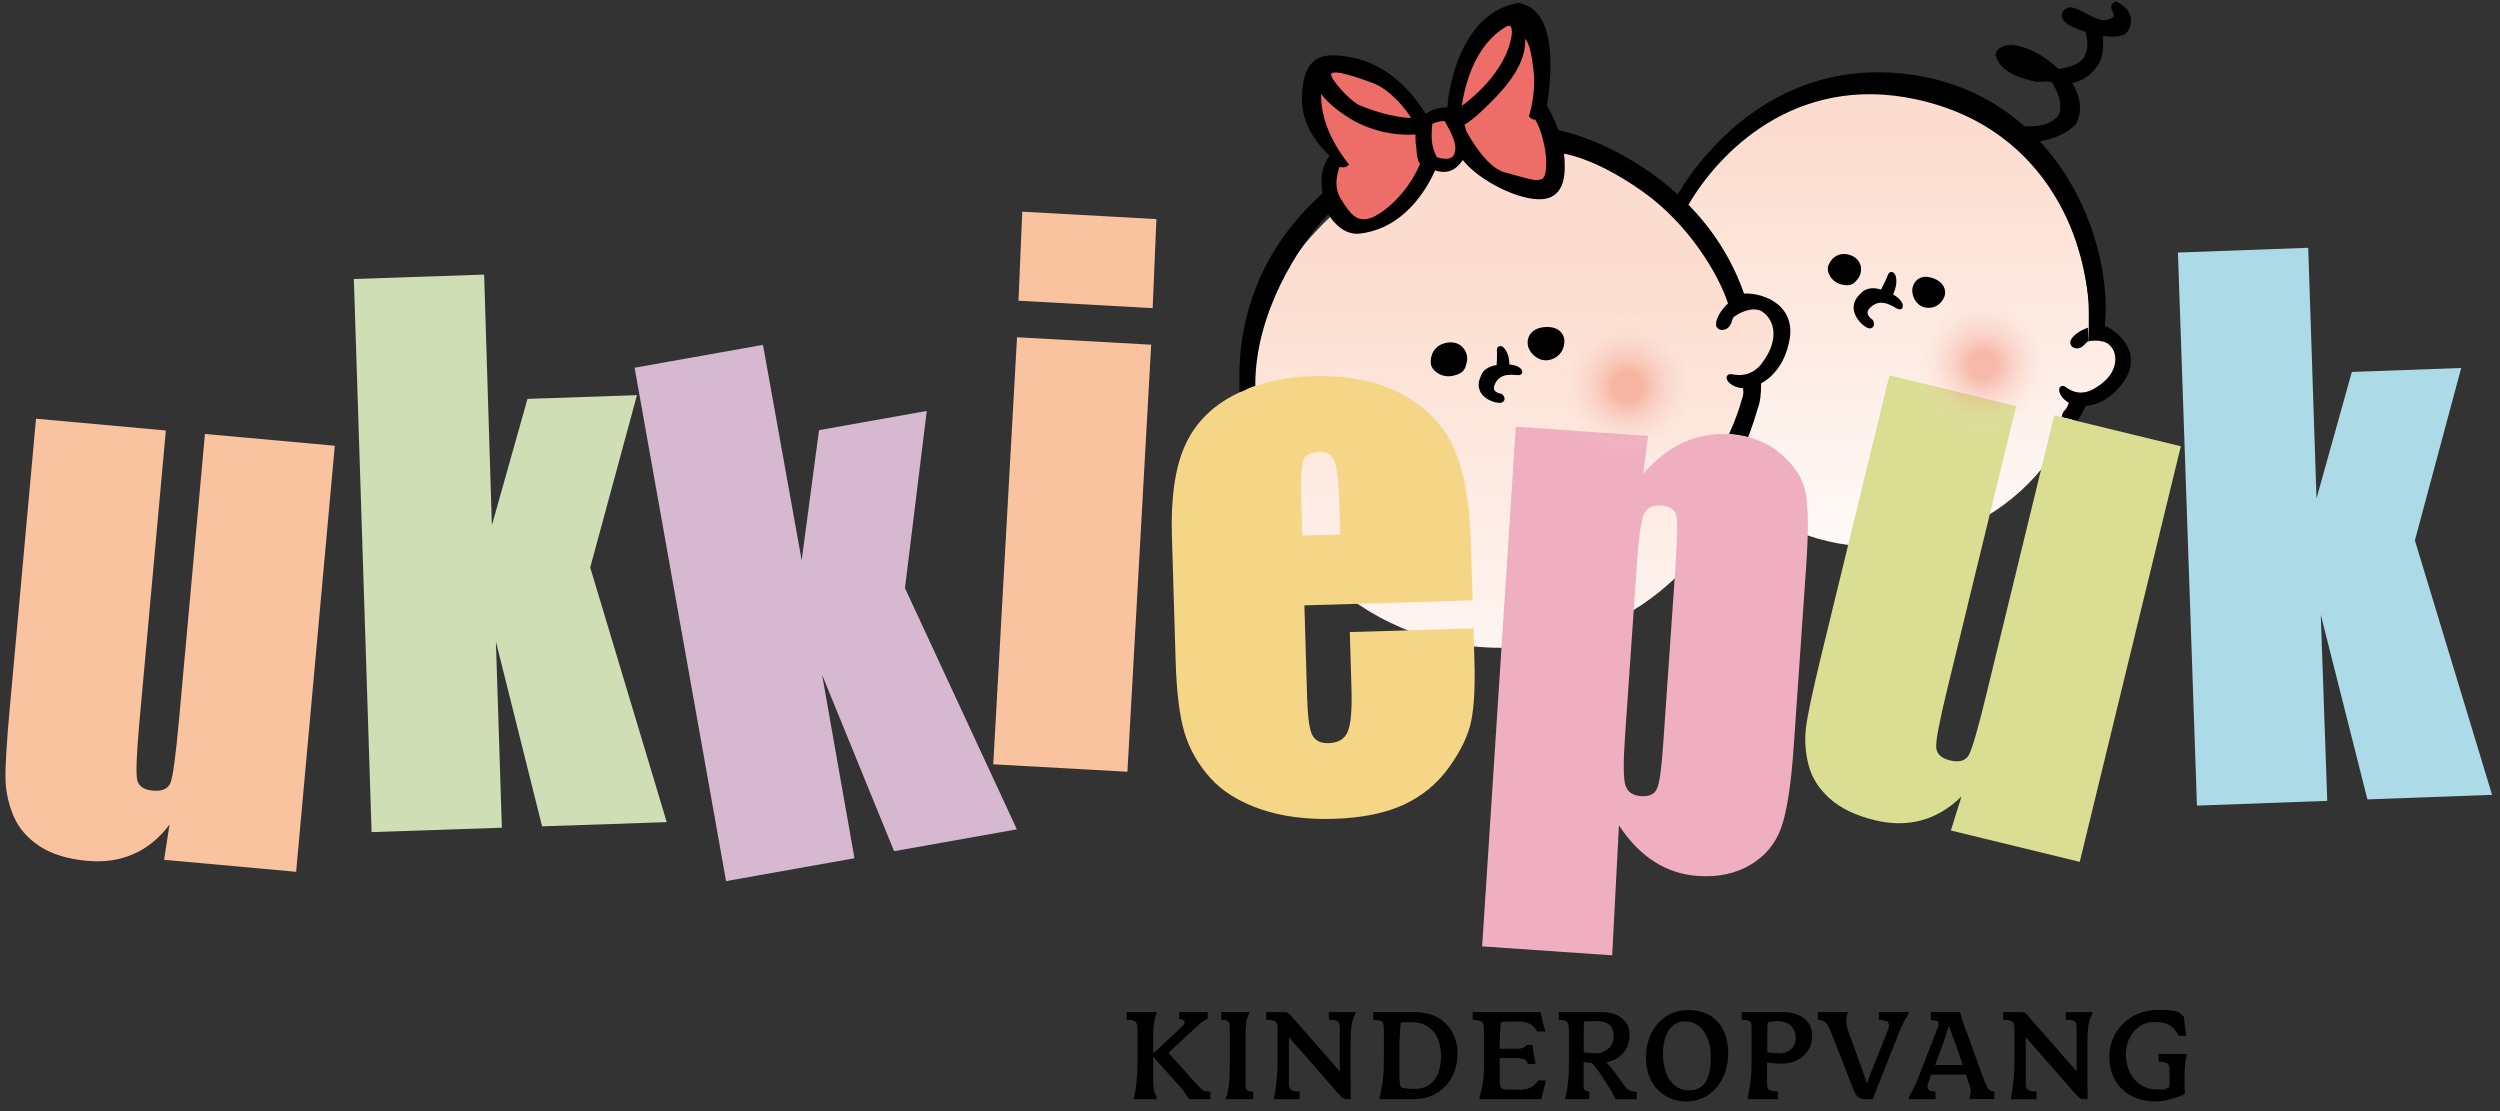 <svg xmlns="http://www.w3.org/2000/svg" xmlns:xlink="http://www.w3.org/1999/xlink" id="Laag_1" data-name="Laag 1" width="1800mm" height="800mm" viewBox="0 0 5102.4 2267.7"><rect x="0" y="0" width="5102.4" height="2267.7" fill="#333333" stroke="none"/><defs><style> .cls-1 { fill: #d6b8d1; } .cls-1, .cls-2, .cls-3, .cls-4, .cls-5, .cls-6, .cls-7, .cls-8, .cls-9, .cls-10, .cls-11, .cls-12, .cls-13, .cls-14 { stroke-width: 0px; } .cls-2 { fill: #f9c39f; } .cls-3 { fill: url(#Naamloos_verloop_2-2); } .cls-4 { fill: url(#Naamloos_verloop_9-2); } .cls-5, .cls-14 { fill: #000; } .cls-6 { fill: #d9de93; } .cls-7 { fill: #d0deb6; } .cls-8 { fill: #addae7; } .cls-15 { opacity: .5; } .cls-9 { fill: #ed6d69; } .cls-10 { fill: #f5d686; } .cls-11 { fill: #f0aec1; } .cls-12 { fill: url(#Naamloos_verloop_2); } .cls-13 { fill: url(#Naamloos_verloop_9); } .cls-14 { fill-rule: evenodd; } </style><linearGradient id="Naamloos_verloop_2" data-name="Naamloos verloop 2" x1="4068.1" y1="1213.1" x2="3694.4" y2="300" gradientTransform="translate(539.8 -1398) rotate(22)" gradientUnits="userSpaceOnUse"><stop offset="0" stop-color="#fff"></stop><stop offset="1" stop-color="#fcdcce"></stop></linearGradient><linearGradient id="Naamloos_verloop_2-2" data-name="Naamloos verloop 2" x1="3093" y1="1629.4" x2="3093" y2="531.8" gradientTransform="matrix(1,0,0,1,0,0)" xlink:href="#Naamloos_verloop_2"></linearGradient><radialGradient id="Naamloos_verloop_9" data-name="Naamloos verloop 9" cx="4047.2" cy="745" fx="4047.2" fy="745" r="150.1" gradientUnits="userSpaceOnUse"><stop offset=".2" stop-color="#eb5e3f" stop-opacity=".7"></stop><stop offset="1" stop-color="#fff" stop-opacity="0"></stop></radialGradient><radialGradient id="Naamloos_verloop_9-2" data-name="Naamloos verloop 9" cx="3321.2" cy="789" fx="3321.2" fy="789" r="150.1" xlink:href="#Naamloos_verloop_9"></radialGradient></defs><path class="cls-12" d="M4319,771.9c13-32-2.5-68.5-34.5-81.4-5.9-2.4-11.9-3.8-17.9-4.3,2.8-175.3-81.3-396.9-253.6-466.6-223.6-90.4-507.4,14.9-597.9,238.6-90.4,223.6,27.2,535.5,250.8,625.9,223.6,90.4,478.3-17.5,568.7-241.2,4.5-11.1,8.5-22.3,12-33.5,29.6,7,60.6-8.4,72.4-37.4Z"></path><path class="cls-3" d="M3641.8,688.3c0-41-33.2-74.2-74.2-74.2s-14.8,1.1-21.7,3.2c-74.9-194-263.1-331.6-483.6-331.6s-518.2,232-518.2,518.2,232,518.2,518.2,518.2,518.2-232,518.2-518.2-.6-28.3-1.7-42.2c35.6-5.4,63-36.2,63-73.4Z"></path><g><path class="cls-9" d="M2775.1,216.7c18.9,8.3,69.4,25.4,104.7,25.4s.2,0,.3,0h2.8s-1.5-2.3-1.5-2.3c-11.1-16.9-41.2-57.8-79.9-72-47.2-17.4-79.9-27-86-17.7v.2c-.1,0-.2.2-.2.2-3.1,10.6,38.9,57,59.8,66.2Z"></path><path class="cls-9" d="M2892.2,299.2v-.2c-.5-2.7-1.3-7.2-1.4-8,0-.9-.2-10.3-.3-16.6v-1.6s-1.6.1-1.6.1c-21.1,1.6-76.4,1.7-132.7-32.3-26.2-16.4-45.9-33.1-58.6-49.6l-2.7-3.5v4.4c0,.3,0,.6,0,.9,0,.4,0,.7,0,1.2,0,45.3,18.1,91.9,53.9,138.4l2.7,3.5-3.6,2.6c-3.5,2.4-9.3,1.8-13.6.9l-1.3-.3-.5,1.2c-2.9,7.4-6.3,19-6.3,32.4s2.9,23.4,8.7,33.1c19,31.8,31.1,43.2,48.3,43.2s5.4-.3,8.4-.8c13-2.2,33.6-15.2,52.5-33.1,16.6-15.7,39.8-42.3,55.6-79.9l.4-.9-.6-.7c-2.7-3.1-6.2-11.5-7.2-34.5Z"></path><path class="cls-9" d="M2949.5,245.9h-.8c-12.4-.9-22.4,3.6-26.1,5.6l-.7.4v.8c-.7,4.6-1.5,12.2-1.5,21.9s.1,7.6.3,11.2c1,16.2,7.8,30.4,10.6,35.8l.3.5.6.2c7.3,2.3,13.7,3.4,19,3.4s9.2-1,12.3-3.1c4.7-3.1,7.4-8.5,8-16.3.1-1.3.2-2.6.2-4,0-16.3-10.5-35.3-20.7-53.6l-1.5-2.7Z"></path><path class="cls-9" d="M3073.4,115c13.7-29,13.8-48.4,13.8-49.3,0-9.7-2.5-12.9-3.9-13.9-2.4-1.7-6.2-.6-7.5-.3h-.3c-30.1,17.1-54.1,45.4-71.2,84.3-14.2,32.2-20,64-22.2,80.1l-.5,3.6,2.9-2.2c41.8-31.3,71.8-65.8,89-102.3Z"></path><path class="cls-9" d="M3154.9,305c-1.8-9.9-7.2-40.1-20.5-62.3l-.5-.9-1,.2c-.2,0-.5.1-.8.2-.1,0-.2,0-.2,0-4.4.2-7.6-3.2-8.2-3.9l-1.5-1.8.7-2.2c0-.3,9.7-30,9.7-68.3s-.5-17.5-1.5-25.7c-4.4-35.7-8.8-51.5-17.2-62.8l-2.9-3.8.2,4.8c0,.6.1,1.2.2,1.8,0,.6.2,1.2.2,1.8,0,35.8-18.9,72.2-59.4,114.7-36.2,38-55.5,51.6-63.8,56.4l-1,.6.3,1.2c1.2,4.3,3.2,11.3,3.5,12.4v.2l.2.3c.4.7,38.3,74.4,79.2,85.2l24.9,6.9c18,5.1,31.8,9,41.8,9s8.6-.9,11.6-2.9h0c7.5-5,8.6-23.1,8.6-33.5s-.9-19.1-2.3-27.5Z"></path></g><g><path class="cls-5" d="M3863.8,600.7c4.4-9.5,6.6-18.8,6.6-26.2s-1.4-12.5-3.5-15.6c-2.6-3.9-6-3.9-7.4-3.7-1.7.2-4.9,1.4-6.6,6.3-2.4,7.2-9.9,22.1-13.8,29.5-9.1-2.9-28.4-6.8-41.2,7.8-16.4,14.2-16.2,29.3-13.1,39.4,5.2,17,22.7,31,29.8,31.9,4.8.6,7.3-1.7,8.4-3.2,3.2-4.3,1.1-10.1,0-12.4l-.7-1.5-1.4-.9c-2.6-1.7-9.2-7.5-9.3-13.9,0-4.7,3.5-9.6,10.5-14.6,16.2-11.3,32-3.9,45.5,3.9,5.1,3,8.2,4.7,11.7,3.5l2.5-.9,1.3-2.9c.4-1,.5-2.1.5-3.2,0-7.8-9.1-17-20-23.2Z"></path><path class="cls-5" d="M3946.8,568.4c-11.9-4.6-22-4.6-30.1,0-10.3,5.9-12.9,16.7-13.5,19.9-1.2,6.8.6,18.2,7.3,27.2,5.2,7,12.4,11.3,20.9,12.4,23,2.9,34.6-14.5,37.5-24.2.7-2.2,1-4.6,1-7.1,0-10.5-6.7-21.9-23.2-28.3Z"></path><path class="cls-5" d="M3796.7,540.2c-2.2-6.8-7.8-15.7-21.7-20-24.7-7.5-39.8,9.7-43.9,23.1-1.7,5.6-.3,13,3.6,19.8,3,5.2,10.1,14.3,23.9,17.6,20.8,4.9,27-3.5,33.5-12.3l1.2-1.6c2.8-3.7,5-9.9,5-16.9s-.5-6.5-1.5-9.7Z"></path><path class="cls-14" d="M2954.3,699.3c-28.5,4-35.9,28.1-34,43.4.8,6.2,5.4,12.8,12.3,17.7,5.4,3.9,16.9,9.9,32.7,6.6,23.2-4.9,25.5-15.4,28.2-27.6l.5-2.3c1.7-7.3-.3-19.1-8.5-28-5.3-5.8-15.1-12.2-31.3-9.9Z"></path><path class="cls-14" d="M3058.5,707.3c-1.3.8-3.4,2.8-3.4,6.9s0,.9,0,1.4c.2,1.9.3,4.4.3,7.3,0,7.5-.5,16.7-.9,22.2-9.1,1.3-27,5.9-32.3,22.9-3.1,6.6-4.3,12.4-4.3,17.6,0,9.1,3.9,16,8,20.7,11.7,13.3,32.7,17.4,38.4,15.5,4.7-1.5,5.9-4.7,6.3-6.4,1-5.2-3.5-9.5-4.9-10.7l-1.3-1.1-1.6-.2c-2.8-.4-10.6-2.6-13-7.7-2.2-4.7.6-11.2,3.4-15.9,9.4-15.6,25.7-15.7,40.2-14.5,5.6.5,9,.7,11.6-1.8l1.8-1.8v-3.1c-.5-8.4-13-13.6-26.2-14.8,0-.1,0-.3,0-.4,0-18.5-7.9-32.1-13.9-35.8-4-2.4-7-1-8.2-.3Z"></path><path class="cls-14" d="M3154,667.4h0c-14.3,1-24.6,5.8-30.7,14.3-7.6,10.5-5.3,22.3-4.4,25.7,1.9,7.2,8.7,17.6,19.5,23.5,8.6,4.7,18,5.7,27.2,2.8,24.6-7.8,28.4-30.5,27-41.4-1.8-13.6-14.4-26.5-38.6-24.8Z"></path><path class="cls-5" d="M4256.3,828.5c12.2-.7,50-6.6,80.4-53.2,8.3-12.6,12.4-25.8,12.4-38.8s-1.2-14.1-3.7-21c-9.5-26.7-33.8-44-49.6-50.4,1.1-11.4,1.8-23.1,1.8-35.4,0-104.4-40-239.5-134.6-341.3,30.2-5.3,54.8-16.3,72.6-33.3l.6-.6.4-.8c6.1-10.9,8.6-22.4,8.6-33.7,0-18.4-6.9-36.1-16-50.6,19.6-3.2,37.6-16.1,47.8-29.9,13.3-15.1,15.4-34.5,15.4-52.1s-.1-8.2-.2-12c0,0,0-1.4,0-2.3,2.4.2,4.8.5,4.8.5,12.8,1.4,25.9,2.9,39.2-3.5l.6-.3.5-.5c9.2-7.7,10.8-17.2,12.1-25.6.3-20.5-14.7-33.7-28.9-39.6l-2.7-1.1-2.5,1.5c-4.7,2.8-6.2,6.4-6.2,10s1.7,7.6,2.9,10.3c1.5,3.3,2.4,5.6,2.4,7.4s-.3,1.2-.5,1.8c-17.8,13.9-34.8,4.9-54.3-5.6-10.3-5.6-21-11.3-32.1-13.4-6.6-.1-12.1,2.3-15.7,6.5-2.6,3.1-3.9,6.8-3.9,10.7s0,2,.3,3v.8c.1,0,.5.7.5.7,6.6,13.6,23,19.4,38.7,25,0,0,5.6,2.1,8.9,3.3,2.3,8.6,4.1,16.8,4.1,24.7s-1.6,16.1-5.4,24.3c-7.6,16.5-29.9,22.8-53.3,26.9-34-30.7-65.9-47-97.4-49.3-8.4.6-28.3,2.2-31.3,20l-.2,1.4.4,1.3c11,33.8,48.4,44.8,82.6,52.6.6.1,14.8-.3,14.8-.3,6.6-.7,12.4-.9,18,1.9,9.8,17.4,16.3,32.5,16.3,47.4s-1.5,13.8-4.5,20.8c-17.9,18.8-39.6,22.2-68.5,21-68.7-60.8-151.8-97.1-247.2-107.4-253.2-27.5-404.1,151.3-460.7,246.4-91.2-83.2-195.5-121.7-243.2-130.9-1-2.4-2.2-5.3-2.2-5.3-3.9-9.9-9.3-23.6-21.5-45.4,1.7-9.4,7.2-43.4,7.2-82s-5-76.2-23.3-101.3c-10.5-14.6-24.6-23.1-41.7-25.5h-.9c0-.1-.9,0-.9,0-108.7,18.5-140.1,157.7-143.5,213-14.9-.6-30.5,4.3-44.3,12.8-56.2-90.5-125.9-112.3-162.8-117-33.3-4.1-78.8-9.7-88.1,60-1.1,8.4-1.7,16.6-1.7,24.5,0,44.3,18.3,81.6,56.5,118.2-10.5,14.5-16.4,31.7-16.4,52.2s1,15.9,2.5,24.3c-146,129.8-170.2,284-170.2,371.7s.6,24.4,1.3,34.2c10.1-4.7,20.5-8.8,31.2-12.5,0-1.1,0-2.1,0-3.2,0-142.9,85.9-282.2,149.1-347.4,8.7,14.4,31.4,44.8,67,39.3,88.6-12,133.9-90.6,150.9-128.7,28.8,9.6,44.7-4.3,56.6-21.1,32.7,42.2,116.9,84.3,163.1,79.8,13.4-1.3,23.9-6.6,31.4-15.7,10.6-12.9,13.4-31.8,13.4-50.3s-.8-18.5-1.6-26.8c18.1,3.2,74.8,17,158.8,75.9,97.4,68.2,158,173.4,176.1,229.8-13,11.8-24.4,29.5-24.4,41.6s.3,3.6.9,5.2c1.8,4.8,6.1,7.5,11.8,7.3,13.8-.4,17.8-12.4,20.2-19.6.8-2.3,2-5.9,2.8-6.6,2.7-2,26.5-19.6,49.7-14.9,9.6,1.9,22.4,12.5,28.4,29,8.8,24.3.6,54.1-23.4,84.2-22.2,23.9-45,20.3-55.9,18.7l-4.1-.6c-4.9-.4-7.1,2.3-7.9,3.5-.5.8-1.1,2.2-1.1,3.9s.5,3.6,1.9,5.9c3.9,6.2,15.6,14.9,31.8,15.3.2,2.5.6,5.3.6,7.3,0,7.4-1.5,11.5-3,14.9l-.2.5v.5c-6.2,23.3-15.7,47.7-26.1,70.6.7,0,1.3,0,2,0,13,.9,25.2,3,37,6,8.9-22.8,15.3-43.3,19-56.5,6.3-14.7,7.4-35.1,7.4-47.1s0-4.3-.1-5.9c11.8-6.1,48.6-29.8,58.7-91.7.8-5,1.2-10,1.2-14.7,0-19.1-6.5-35.8-19.2-49-22.1-22.8-55.9-29.1-75.3-28-26.1-74.4-67.2-134-113.4-181.3,58.6-101.1,214.3-269.5,465.3-214.9,280,60.8,351.7,312.8,351.7,435.4s-.8,21.6-2,30.6c-17,5.6-35,18.5-35.8,29.7,0,.3,0,.6,0,.9,0,4.4,2.6,8.2,7.1,10.1,11.7,5,19.5-3.5,24.2-8.7l4.3-4.1c2.7-.6,28-5.8,44.3,6.3,6.9,5.1,13.1,18.4,11.9,34-1.3,16.2-10.9,39.6-49.1,59.4-25.9,10.9-42,.1-50.6-5.6l-3.2-2.1c-4-2.3-7.1-.9-8.2-.1-1.3.9-3.4,2.9-3.4,7.1s0,1.1.1,1.7c.8,6.5,7.2,17.8,19.8,24.4-3.8,11-7.4,14.7-9.9,16.9l-.6.6-.4.7c-2.2,3.5-3.3,7.3-4,11.1l32,7.8c8.6-11.6,14.5-24.9,16.9-30.6ZM2716.7,150.9c6.6-10.2,57.1,8.3,84.2,18.2,38.4,14.1,68,54.4,79.2,71.4-34.5.1-84.8-16.7-104.4-25.3-21.7-9.5-61.6-55.4-59-64.4ZM2791.3,446.7c-21.3,3.7-33.6-5.7-55.2-41.7-6.4-10.7-8.5-22.1-8.5-32.4s3.9-25.9,6.2-31.9c4.8,1.1,10.9,1.6,14.8-1.1l4.9-3.5-3.7-4.8c-42.6-55.3-53.6-102.9-53.6-137.4s.1-1.3.1-2c9.3,12.1,26.5,29.7,59,50,57.6,34.8,114.8,34,133.6,32.5.1,6.6.3,16.7.3,16.7,0,.9,1.4,8.1,1.4,8.1,1,23.7,4.6,32.1,7.6,35.4-28,66.2-83.7,108.1-107,112ZM2970,306.1c-.6,7.3-3.1,12.4-7.4,15.2-6.1,4-16.7,3.6-30-.5-2.5-4.7-9.4-18.9-10.4-35.2-.2-3.9-.3-7.6-.3-11.1,0-10.3.9-17.9,1.4-21.7,4.1-2.1,13.7-6.2,25.4-5.5.5,1,1.1,2,1.1,2,10.1,18.2,20.5,36.9,20.5,52.9s0,2.6-.2,3.8ZM2983.5,216.2c4.7-34,23.4-124.2,92.6-163.1,1-.3,4.5-1.2,6.3,0,1,.7,3.3,3.3,3.3,12.6h0c0,3.9-2.4,75.6-102.2,150.4ZM3147.9,364.8c-9,6-26.2,1.1-52.2-6.3l-24.8-6.8c-40-10.5-77.8-83.5-78.3-84.4h0c0-.2-2.1-7.7-3.6-12.8,8.4-4.8,27.8-18.5,64.2-56.6,40.7-42.7,59.8-79.3,59.8-115.7s-.3-2.4-.3-3.6c8,10.6,12.4,25.5,16.9,62.1,1.1,8.7,1.5,17.3,1.5,25.5,0,37.8-9.5,67.5-9.6,67.8l-1,3.1,2.1,2.5c.7.8,4.3,4.7,9.4,4.4.3,0,.8-.3,1.2-.3,12.7,21.2,18.1,49.3,20.3,61.8,1.4,8.1,2.3,17.9,2.3,27.3,0,14.8-2.2,28.4-7.9,32.2Z"></path><path class="cls-2" d="M2360.2,447.2l-7.7,181.7-273.8-15.2,7.7-181.7,273.8,15.2ZM2349.5,703.5l-48.5,871.6-273.8-15.2,48.5-871.6,273.8,15.2Z"></path><path class="cls-2" d="M683.3,909.9l-78.9,869.4-269.5-24.5,11.1-71.8c-21,27.8-45.6,47.9-73.8,60.2-28.2,12.3-59.7,16.9-94.5,13.7-39.7-3.6-72-13.6-96.9-29.9-24.9-16.4-42.5-36.7-52.9-61-10.3-24.3-15.9-49.2-16.6-74.6-.8-25.4,2.2-75.5,9-150.2l53.2-586.7,265,24.1-53.7,591.9c-6.1,67.7-7.7,108.1-4.8,121.1,2.9,13,13.5,20.4,31.7,22,19.4,1.8,31.6-3.7,36.5-16.6,4.8-12.8,10.5-54.8,17-126l53.1-585.3,265,24Z"></path><path class="cls-7" d="M1300,806.5l-95.4,351.7,156.2,519.7-254.4,8.6-94.3-377.1,12.2,379.9-265.9,9-36.2-1128.9,265.9-9,15.8,511.7,72.7-258,223.2-7.6Z"></path><path class="cls-1" d="M1891.5,838.6l-44.5,361.7,228.4,492.3-250.6,44.6-146.9-359.9,66,374.3-262,46.7-186.7-1047.8,262-46.7,79,439.8,35.4-265.7,219.9-39.2Z"></path><g><path class="cls-5" d="M2426.8,2243.3c-6.9-11-12-18.6-21-28.5l-52.3-58.1v44.7c0,16.2,1,26.8,6.9,36.1v5.8h-45.7v-4.1c4.5-21.3,6.9-39.5,6.9-73.9v-65.7c0-12.7-2.8-16.5-15.5-17.9l-6.5-.7v-15.5h60.8v2.7c-4.1,12-6.9,22.3-6.9,53.3v28.9l58.8-55c5.2-4.8,5.5-7.6,5.5-10.3s-5.5-4.8-11-5.5v-14.1h58.1v13.7c-7.9,3.4-15.5,9.3-22.7,16.2l-57.4,53.3,46.7,52.3c19.9,22.3,24.1,25.8,30.9,26.5l7.9.7v15.1h-43.7Z"></path><path class="cls-5" d="M2502.1,2243.3v-1.7c6.2-16.8,7.9-36.8,7.9-71.5v-67.7c0-17.9-1.4-19.6-14.1-21l-3.4-.3v-15.5h57.1v2.7c-6.5,13.4-7.6,18.2-7.6,64.3v78.7c0,11.7,1.4,15.1,11.7,16.2l4.1.3v15.5h-55.7Z"></path><path class="cls-5" d="M2756.5,2134.7v65.3c0,12.4,0,24.8.3,43.3h-9.6c-5.8,0-10.7-5.5-15.5-11l-101.1-115.5v93.2c0,11.7,2.4,16.2,14.1,17.2l7.9.7v15.5h-52.6v-1.4c4.1-18.2,7.6-48.8,7.6-75.6v-64.6c0-16.2-2.8-19.2-18.2-20.3l-4.8-.3v-15.5h35.1c11.4,0,12.4,4.1,19.6,12.4l95.2,108.6v-87c0-14.1-3.1-17.5-16.5-18.2l-5.8-.3v-15.5h54.3v2.7c-7.6,15.8-10,24.1-10,66.3Z"></path><path class="cls-5" d="M2887.1,2243.3h-71.5v-3.4c6.5-24.8,8.9-45.7,8.9-79.8v-56.7c0-16.8-2.4-20.3-14.1-21.3l-7.6-1v-15.5h85.6c49.9,0,86.3,32.7,86.3,85.2s-36.4,92.5-87.7,92.5ZM2881.6,2086.2c-5.8,0-12,0-22.7,1-1.7,16.5-2.8,39.5-2.8,55.7v48.5c0,11,.7,25.1,3.1,27.2,2.8,2.4,11.4,3.8,28.5,3.8,33.7,0,53.3-25.1,53.3-66.7s-21-69.4-59.5-69.4Z"></path><path class="cls-5" d="M3145.6,2243.3h-125.8v-3.4c6.9-24.8,8.9-43.7,8.9-60.5v-74.3c0-19.9-3.1-21.3-15.1-23l-7.9-1v-15.5h138.5c2.4,12.4,5.8,25.8,10,39.5h-16.8c-5.8-8.9-12.7-20.3-39.5-20.3s-24.1,0-34.7,1.4c-1,10.3-2.4,25.4-2.4,42.6v11.7h34c15.1,0,18.2-3.8,20.3-7.6h12.4c1,8.2,4.5,28.9,6.5,38.5h-15.5c-3.8-9.6-7.6-12-32.3-12h-25.4v47.8c0,10.7,2.8,16.8,15.1,16.8h27.2c21,0,28.5-9.3,37.1-18.9h14.8c-3.4,14.1-6.2,25.1-9.3,38.2Z"></path><path class="cls-5" d="M3278,2209.9c-3.8-5.8-8.2-13.4-13.1-20.3-4.8-7.2-10.3-14.4-16.1-20.3l-16.8-1.7v47.8c0,9.3,2.4,11.3,11.7,12.4v15.5h-49.2v-.7c6.2-24.8,7.6-48.1,7.6-70.8v-68.1c0-16.5-3.1-21-15.1-22l-5.5-.7v-15.5h88c31.3,0,56.4,17.5,56.4,45.4s-14.8,50.5-47.4,57.1c5.8,6.2,11,12,15.1,17.9,4.1,5.8,7.9,11,10,13.8,2.1,2.8,5.5,7.9,8.9,12.4,3.4,4.8,6.9,8.9,8.6,10.3,3.4,3.1,8.3,4.8,19.3,6.2v14.8h-42.6c-4.5-8.6-12.7-23-19.6-33.3ZM3255.3,2084.1c-5.2,0-11.7,0-22.3.7-.7,13.1-.7,22.3-.7,29.9v33.3s16.2,1.7,28.2,1.7,33-11.3,33-34-12-32-38.5-32l.3.3Z"></path><path class="cls-5" d="M3441.6,2248.1c-43.7,0-82.2-32-82.2-89.4s36.8-97.3,85.3-97.3,82.5,29.9,82.5,87.7-36.8,99-85.6,99ZM3438.1,2084.5c-25.1,0-44,24.1-44,66.3s18.9,74.6,52.6,74.6,45-25.8,45-68.4-20.3-72.5-53.6-72.5Z"></path><path class="cls-5" d="M3636.1,2170.7c-8.2,0-16.5-.3-29.6-2.1v39.5c0,15.8,1.4,17.2,16.2,18.9l5.8.7v15.5h-61.5v-3.1c6.2-23.7,7.9-52.6,7.9-73.2v-68.7c0-14.1-1.7-15.5-16.2-16.8h-3.8v-15.8h86.3c28.9,0,57.4,15.5,57.4,48.1s-25.4,57.1-62.6,57.1ZM3626.9,2084.1c-5.2,0-10.3.7-18.9,1.7-.7,9.6-1,16.8-1,23.7v37.8c10.3,2.4,17.2,2.4,26.1,2.4,18.9,0,32-14.1,32-31.3s-11-34.4-38.2-34.4Z"></path><path class="cls-5" d="M3874.7,2110.3l-52.6,133h-15.8c-11.7,0-17.9-5.5-23-18.6l-44.7-114.1c-2.8-7.2-5.5-14.8-10-21-3.4-4.5-8.2-6.9-18.6-8.6v-15.5h61.2v2.7c-2.8,5.8-3.1,10.7-3.1,16.8s1.4,11.7,5.1,22l28.5,79.4c2.4,6.2,6.5,18.9,8.6,25.4,1.4-4.5,5.2-15.5,8.2-22.7l33-82.5c2.1-5.2,3.8-8.6,3.8-14.4s-3.4-8.3-8.6-8.9l-11.7-2.1v-15.8h60.2v4.1c-7.6,10.7-15.8,28.5-20.6,40.6Z"></path><path class="cls-5" d="M4019.8,2243.3v-4.1c1.7-4.8,2.4-7.2,2.4-13.1s-1.7-8.9-3.4-13.8l-6.2-18.9h-71.2l-5.2,14.4c-1.7,4.5-2.4,8.6-2.4,10.7s.7,6.9,7.6,7.9l8.9,1.4v15.5h-54.3v-4.8c4.5-6.9,12-20.6,20.3-41.6l35.1-90.8c2.4-6.2,5.2-10.7,5.2-17.2s-3.4-5.5-9.6-6.2l-6.2-.7v-16.5h59.5c1.7,7.6,5.8,19.6,7.9,25.4l32.7,90.4c6.9,18.9,14.1,38.5,18.2,42.3,2.1,2.1,5.5,3.1,11.3,4.1v15.5h-50.5ZM3994.7,2140.8c-2.8-8.3-10.7-27.8-16.8-47.8-6.2,20.3-12.4,37.8-15.8,47.1l-12.7,33.7h56.7l-11.3-33Z"></path><path class="cls-5" d="M4260.4,2134.7v65.3c0,12.4,0,24.8.3,43.3h-9.6c-5.8,0-10.7-5.5-15.5-11l-101.1-115.5v93.2c0,11.7,2.4,16.2,14.1,17.2l7.9.7v15.5h-52.6v-1.4c4.1-18.2,7.6-48.8,7.6-75.6v-64.6c0-16.2-2.8-19.2-18.2-20.3l-4.8-.3v-15.5h35.1c11.3,0,12.4,4.1,19.6,12.4l95.2,108.6v-87c0-14.1-3.1-17.5-16.5-18.2l-5.8-.3v-15.5h54.3v2.7c-7.6,15.8-10,24.1-10,66.3Z"></path><path class="cls-5" d="M4458.7,2186.2v31.6c0,4.1.3,7.6.7,14.4-11.3,6.9-39.9,15.8-60.2,15.8-55.7,0-94.2-35.7-94.2-91.1s44.7-95.6,98.7-95.6,41.6,6.9,53.3,13.4c.7,9.3,3.4,28.5,5.2,39.5h-15.5c-8.6-16.2-18.2-28.5-50.5-28.5s-57.4,29.2-57.4,66.3,22.4,71.5,63.3,71.5,13.4-.3,18.6-2.1c1-.3,3.1-.7,6.9-2.1.3-4.8.3-9.6.3-13.1v-19.2c0-15.5-1.4-17.9-16.8-19.9l-5.5-.7v-15.5h57.4v2.8c-2.8,8.9-4.1,22.7-4.1,32.3Z"></path></g><path class="cls-8" d="M5023.2,751l-94.5,351.9,157.5,519.3-254.4,9.3-95.2-376.9,13.2,379.9-265.9,9.7-38.8-1128.8,265.9-9.7,16.9,511.6,72.1-258.2,223.2-8.1Z"></path><path class="cls-11" d="M3528.8,886.2c-32.8-2-63.7,3.6-92.5,16.6-29.4,13.4-57,34.8-82.6,64.2l9.9-77.4-269.9-18.7-68.7,1060.6,265.4,18.3,13.8-265.2c21,31.9,45,56.5,71.8,73.8,26.8,17.3,56.6,27.1,89.3,29.4,41,2.8,76.7-4.7,107-22.6,30.3-17.9,51.4-43.3,63.1-76.1,11.7-32.8,20.3-88.8,25.7-168l25.3-366.7c4.8-69.1,4.4-118.4-1-147.7-5.4-29.4-22.3-56.1-50.7-80.3-19.4-16.5-41.8-27.9-67-34.4l-38.9-6.1ZM3420.1,1149l-25.8,372.9c-3.2,46.4-7.2,75.4-12.2,87.1-4.9,11.8-15.7,17-32.5,15.9-17.2-1.2-27.9-8.5-32.1-22-4.3-13.4-4.6-46.4-1-98.8l24.9-360.5c3.5-50.3,8.1-81.8,14-94.6,5.8-12.7,17.3-18.5,34.5-17.3,17.6,1.2,27.9,7.6,31,19.3,3.1,11.6,2.8,44.3-.9,98Z"></path><path class="cls-10" d="M2530.9,800.2c-5.2,2.4-10.4,5-15.4,7.7-46.2,24.8-78.9,59.6-98.2,104.2-19.3,44.7-27.8,105.1-25.5,181.4l7.6,254.3c1.9,64.9,8,114.1,18.2,147.8,10.2,33.7,27.7,64.3,52.4,91.9,24.7,27.6,58.8,48.8,102.2,63.8,43.4,14.9,93.2,21.6,149.3,19.9,57.8-1.7,105.7-11.4,143.5-28.9,37.8-17.6,68.8-43.2,92.8-76.8,24-33.6,39-65,44.9-94.1,5.9-29.1,8.1-70.7,6.5-124.5l-1.9-64.4-252.4,7.5,3.4,114.9c1.3,43.3-1.2,72.7-7.5,88-6.2,15.3-19.3,23.2-39.3,23.8-16,.5-27-4.9-33-16.2-6-11.2-9.5-36.6-10.7-76.1l-5.6-188.9,343.3-10.2-3.4-115.6c-2.5-84.5-14.2-149.7-35.1-195.7-20.9-46-55.9-82.5-105.2-109.3-49.3-26.8-111.1-39.1-185.6-36.8-41.5,1.2-79.4,7.9-114,19.8l-31.2,12.9c0-.1,0-.3,0-.4ZM2660,939.8c4.1-11.2,15.2-17.1,33.6-17.6,14.9-.4,24.9,5.8,30.1,18.7,5.2,12.9,8.5,41.8,9.8,86.6l1.9,63.3-77.4,2.3-1.9-63.3c-1.4-48.7-.1-78.6,3.9-89.9Z"></path><path class="cls-6" d="M4239.5,859.2l-32-7.8-14.9-3.6-138.9,571c-16.9,69.5-28.7,110.2-35.4,122.1-6.7,11.9-19.5,15.6-38.5,11-17.7-4.3-27.1-13.1-28.1-26.5-1-13.4,6.6-53,22.6-119.1l140.5-577.4-258.6-62.9-139.2,572.4c-17.7,72.9-28.1,122-31.1,147.2-3,25.2-1.2,50.7,5.4,76.2,6.6,25.5,21.1,48.2,43.3,68.1,22.2,19.9,52.7,34.5,91.4,44,34,8.3,65.9,8.4,95.5.3,29.7-8,56.9-24.2,81.8-48.6l-21.6,69.4,263,64,206.3-848.2-211.6-51.5Z"></path></g><g class="cls-15"><path class="cls-13" d="M4047.2,895c20.7.8,39.9-3.5,57.8-12.9,18.6-6,34.7-16.4,48.3-31,14.6-13.6,25-29.7,31-48.3,9.4-17.9,13.7-37.1,12.9-57.8-1.8-13.3-3.6-26.6-5.4-39.9-7.1-25.4-20-47.5-38.6-66.2-10.1-7.8-20.2-15.6-30.4-23.5-23.4-13.6-48.6-20.4-75.7-20.5-20.7-.8-39.9,3.5-57.8,12.9-18.6,6-34.7,16.4-48.3,31-14.6,13.6-25,29.7-31,48.3-9.4,17.9-13.7,37.1-12.9,57.8,1.8,13.3,3.6,26.6,5.4,39.9,7.1,25.4,20,47.5,38.6,66.2l30.4,23.5c23.4,13.6,48.6,20.4,75.7,20.5h0Z"></path></g><g class="cls-15"><path class="cls-4" d="M3321.2,939c20.7.8,39.9-3.5,57.8-12.9,18.6-6,34.7-16.4,48.3-31,14.6-13.6,25-29.7,31-48.3,9.4-17.9,13.7-37.1,12.9-57.8-1.8-13.3-3.6-26.6-5.4-39.9-7.1-25.4-20-47.5-38.6-66.2-10.1-7.8-20.2-15.6-30.4-23.5-23.4-13.6-48.6-20.4-75.7-20.5-20.7-.8-39.9,3.5-57.8,12.9-18.6,6-34.7,16.4-48.3,31-14.6,13.6-25,29.7-31,48.3-9.4,17.9-13.7,37.1-12.9,57.8l5.4,39.9c7.1,25.4,20,47.5,38.6,66.2l30.4,23.5c23.4,13.6,48.6,20.4,75.7,20.5h0Z"></path></g></svg>